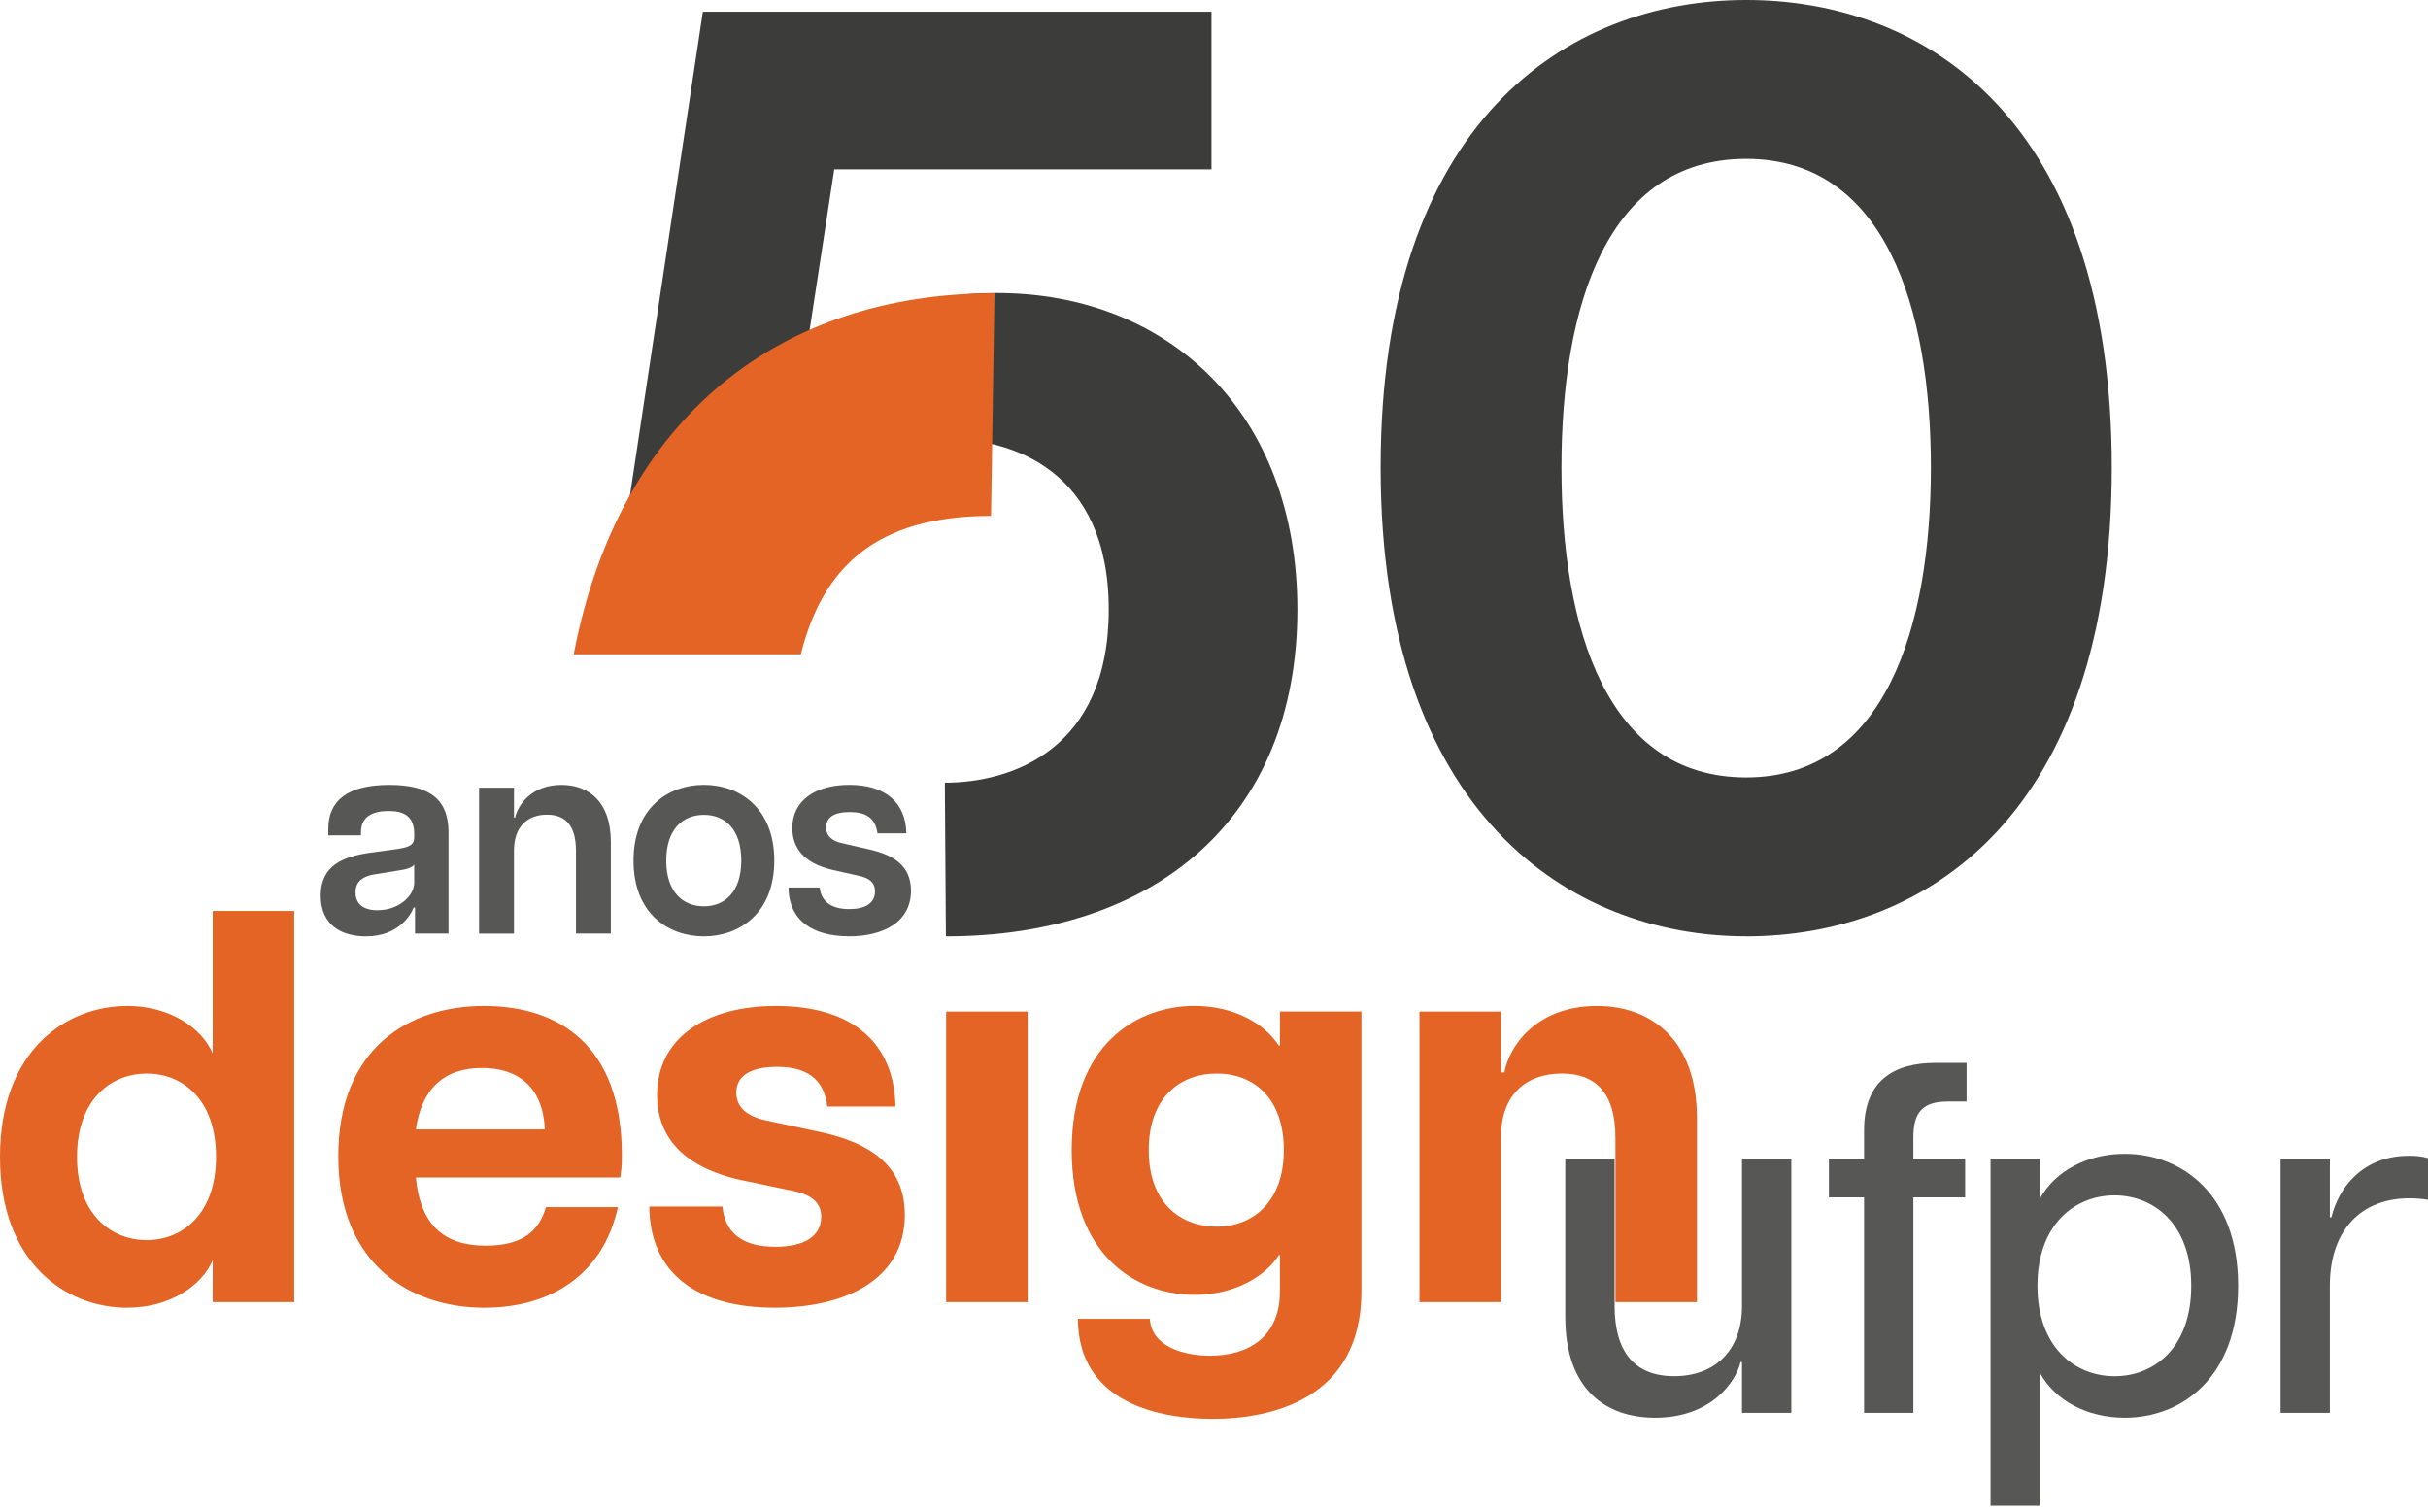 <svg width="183" height="114" viewBox="0 0 183 114" fill="none" xmlns="http://www.w3.org/2000/svg">
<g clip-path="url(#clip0_108_3385)">
<path d="M71.293 70.581C86.98 70.581 97.783 61.746 97.783 45.941C97.783 31.12 88.076 22.088 75.134 22.088C65.233 22.088 60.918 26.997 60.622 27.487L62.878 12.764H91.31V0.885H52.974L47.191 39.267H60.429C62.192 35.342 66.704 33.083 71.41 33.083C76.116 33.083 83.567 35.342 83.567 45.941C83.567 56.541 76.215 58.998 71.213 58.998M131.611 70.581C145.141 70.581 159.164 61.45 159.164 35.243C159.164 9.036 145.141 0 131.611 0C118.082 0 104.059 9.225 104.059 35.239C104.059 61.253 118.275 70.577 131.611 70.577V70.581ZM131.611 58.603C121.119 58.603 117.687 47.411 117.687 35.239C117.687 23.067 121.119 11.974 131.611 11.974C142.104 11.974 145.532 23.261 145.532 35.239C145.532 47.217 142.1 58.603 131.611 58.603Z" fill="#3C3C3B"/>
<path d="M74.956 22.107C58.897 22.107 46.69 31.329 43.24 49.32H60.36C61.953 42.969 65.802 38.887 74.694 38.887" fill="#E36424"/>
<path d="M9.594 98.573C12.832 98.573 15.232 96.887 16.032 94.992V98.151H22.175V68.668H16.032V79.408C15.232 77.513 12.836 75.828 9.594 75.828C5.009 75.828 0 79.157 0 87.202C0 95.247 5.005 98.576 9.594 98.576V98.573ZM11.065 93.478C8.331 93.478 5.805 91.5 5.805 87.202C5.805 82.904 8.331 80.926 11.065 80.926C13.799 80.926 16.283 82.904 16.283 87.202C16.283 91.5 13.757 93.478 11.065 93.478ZM36.517 98.573C41.605 98.573 45.477 96.002 46.573 90.991H41.147C40.642 92.76 39.421 93.899 36.604 93.899C33.574 93.899 31.682 92.426 31.344 88.758H46.743C46.827 88.295 46.869 87.874 46.869 87.073C46.869 78.774 42.114 75.828 36.479 75.828C30.844 75.828 25.497 78.986 25.497 87.16C25.497 95.334 30.965 98.576 36.52 98.576L36.517 98.573ZM31.344 85.137C31.765 82.103 33.449 80.505 36.308 80.505C39.675 80.505 40.98 82.612 41.063 85.137H31.344ZM58.396 98.573C63.697 98.573 68.198 96.465 68.198 91.579C68.198 87.703 65.339 86.105 61.889 85.346L57.767 84.461C56.295 84.165 55.495 83.451 55.495 82.354C55.495 81.173 56.462 80.418 58.567 80.418C60.671 80.418 62.101 81.219 62.355 83.409H67.489C67.406 78.69 64.334 75.828 58.487 75.828C53.186 75.828 49.527 78.269 49.527 82.525C49.527 85.433 51.169 87.874 55.753 88.929L59.792 89.772C61.221 90.068 61.896 90.698 61.896 91.708C61.896 93.265 60.508 93.983 58.446 93.983C56.049 93.983 54.657 93.014 54.449 90.949H48.939C48.981 96.002 52.557 98.573 58.404 98.573H58.396ZM71.312 98.151H77.455V76.249H71.312V98.151ZM91.379 106.955C95.796 106.955 102.61 105.482 102.61 97.35V76.245H96.468V78.816H96.384C95.334 77.172 93.017 75.824 90.032 75.824C85.657 75.824 80.776 78.774 80.776 86.689C80.776 94.605 85.615 97.601 90.032 97.601C93.021 97.601 95.334 96.253 96.384 94.609H96.468V97.346C96.468 100.759 94.113 102.191 91.208 102.191C89.232 102.191 86.79 101.515 86.665 99.412H81.239C81.281 105.858 87.549 106.951 91.379 106.951V106.955ZM91.716 92.464C88.94 92.464 86.582 90.653 86.582 86.693C86.582 82.734 88.937 80.923 91.716 80.923C94.496 80.923 96.763 82.775 96.763 86.693C96.763 90.611 94.408 92.464 91.716 92.464ZM121.756 85.725V98.151H127.899V84.252C127.899 78.565 124.619 75.828 120.368 75.828C115.867 75.828 113.763 78.778 113.383 80.839H113.129V76.249H106.986V98.151H113.129V85.725C113.129 82.396 115.15 80.923 117.714 80.923C120.277 80.923 121.752 82.396 121.752 85.725H121.756Z" fill="#E36424"/>
<path d="M121.692 98.432V87.342H117.975V99.279C117.975 104.696 120.994 106.868 124.748 106.868C129.018 106.868 130.857 104.104 131.187 102.669H131.297V106.5H135.013V87.339H131.297V98.428C131.297 101.856 129.2 103.736 126.181 103.736C123.163 103.736 121.692 101.856 121.692 98.428V98.432ZM140.496 85.205V87.342H137.845V90.254H140.496V106.503H144.212V90.254H148.114V87.342H144.212V85.721C144.212 83.842 144.91 83.03 146.825 83.03H148.224V80.118H145.907C142.741 80.118 140.496 81.443 140.496 85.201V85.205ZM150.029 113.5H153.745V103.478C154.886 105.577 157.313 106.868 160.15 106.868C164.419 106.868 168.689 103.846 168.689 96.921C168.689 89.996 164.419 86.974 160.15 86.974C157.317 86.974 154.886 88.265 153.745 90.364V87.342H150.029V113.504V113.5ZM159.376 103.739C156.434 103.739 153.563 101.602 153.563 96.921C153.563 92.24 156.434 90.106 159.376 90.106C162.319 90.106 165.155 92.244 165.155 96.921C165.155 101.598 162.357 103.739 159.376 103.739ZM171.886 106.5H175.602V96.921C175.602 92.646 178.033 90.326 181.601 90.326C182.079 90.326 182.522 90.364 183 90.437V87.304C182.56 87.156 182.044 87.122 181.567 87.122C178.07 87.122 176.265 89.518 175.716 91.765H175.606V87.342H171.89V106.503L171.886 106.5Z" fill="#575756"/>
<path d="M27.598 70.581C29.983 70.581 30.95 69.016 31.177 68.405H31.28V70.368H33.805V62.756C33.805 60.326 32.489 59.164 29.346 59.164C26.202 59.164 24.742 60.345 24.742 62.483V62.968H27.207V62.737C27.207 61.53 28.114 61.131 29.285 61.131C30.457 61.131 31.219 61.533 31.219 62.866V63.098C31.219 63.667 30.912 63.861 29.862 64.009L27.867 64.282C25.914 64.559 24.17 65.216 24.17 67.498C24.17 69.779 25.793 70.584 27.602 70.584L27.598 70.581ZM28.459 68.614C27.348 68.614 26.794 68.105 26.794 67.259C26.794 66.602 27.143 66.074 28.277 65.903L29.964 65.63C30.559 65.546 31.075 65.417 31.219 65.163V66.56C31.219 67.448 30.15 68.61 28.462 68.61L28.459 68.614ZM43.41 64.088V70.368H46.038V63.455C46.038 60.474 44.415 59.164 42.318 59.164C40.054 59.164 39.027 60.687 38.822 61.636H38.739V59.377H36.107V70.372H38.739V64.092C38.739 62.293 39.789 61.408 41.226 61.408C42.663 61.408 43.407 62.297 43.407 64.092L43.41 64.088ZM53.053 70.581C55.727 70.581 58.358 68.849 58.358 64.871C58.358 60.892 55.73 59.161 53.053 59.161C50.376 59.161 47.748 60.892 47.748 64.871C47.748 68.849 50.357 70.581 53.053 70.581ZM53.053 68.318C51.491 68.318 50.213 67.259 50.213 64.871C50.213 62.483 51.487 61.423 53.053 61.423C54.619 61.423 55.871 62.483 55.871 64.871C55.871 67.259 54.597 68.318 53.053 68.318ZM63.993 70.581C66.481 70.581 68.661 69.567 68.661 67.137C68.661 65.212 67.284 64.449 65.601 64.047L63.565 63.58C62.7 63.409 62.268 63.01 62.268 62.373C62.268 61.609 62.863 61.211 64.039 61.211C65.214 61.211 65.972 61.613 66.135 62.817H68.312C68.27 60.489 66.731 59.161 64.016 59.161C61.445 59.161 59.719 60.341 59.719 62.414C59.719 63.895 60.561 65.057 62.719 65.565L64.695 66.01C65.517 66.18 65.95 66.518 65.95 67.194C65.95 68.124 65.146 68.527 64.016 68.527C62.78 68.527 61.919 68.06 61.775 66.898H59.431C59.45 69.373 61.24 70.577 63.997 70.577L63.993 70.581Z" fill="#575756"/>
</g>
<defs>
<clipPath id="clip0_108_3385">
<rect width="183" height="113.5" fill="white"/>
</clipPath>
</defs>
</svg>
